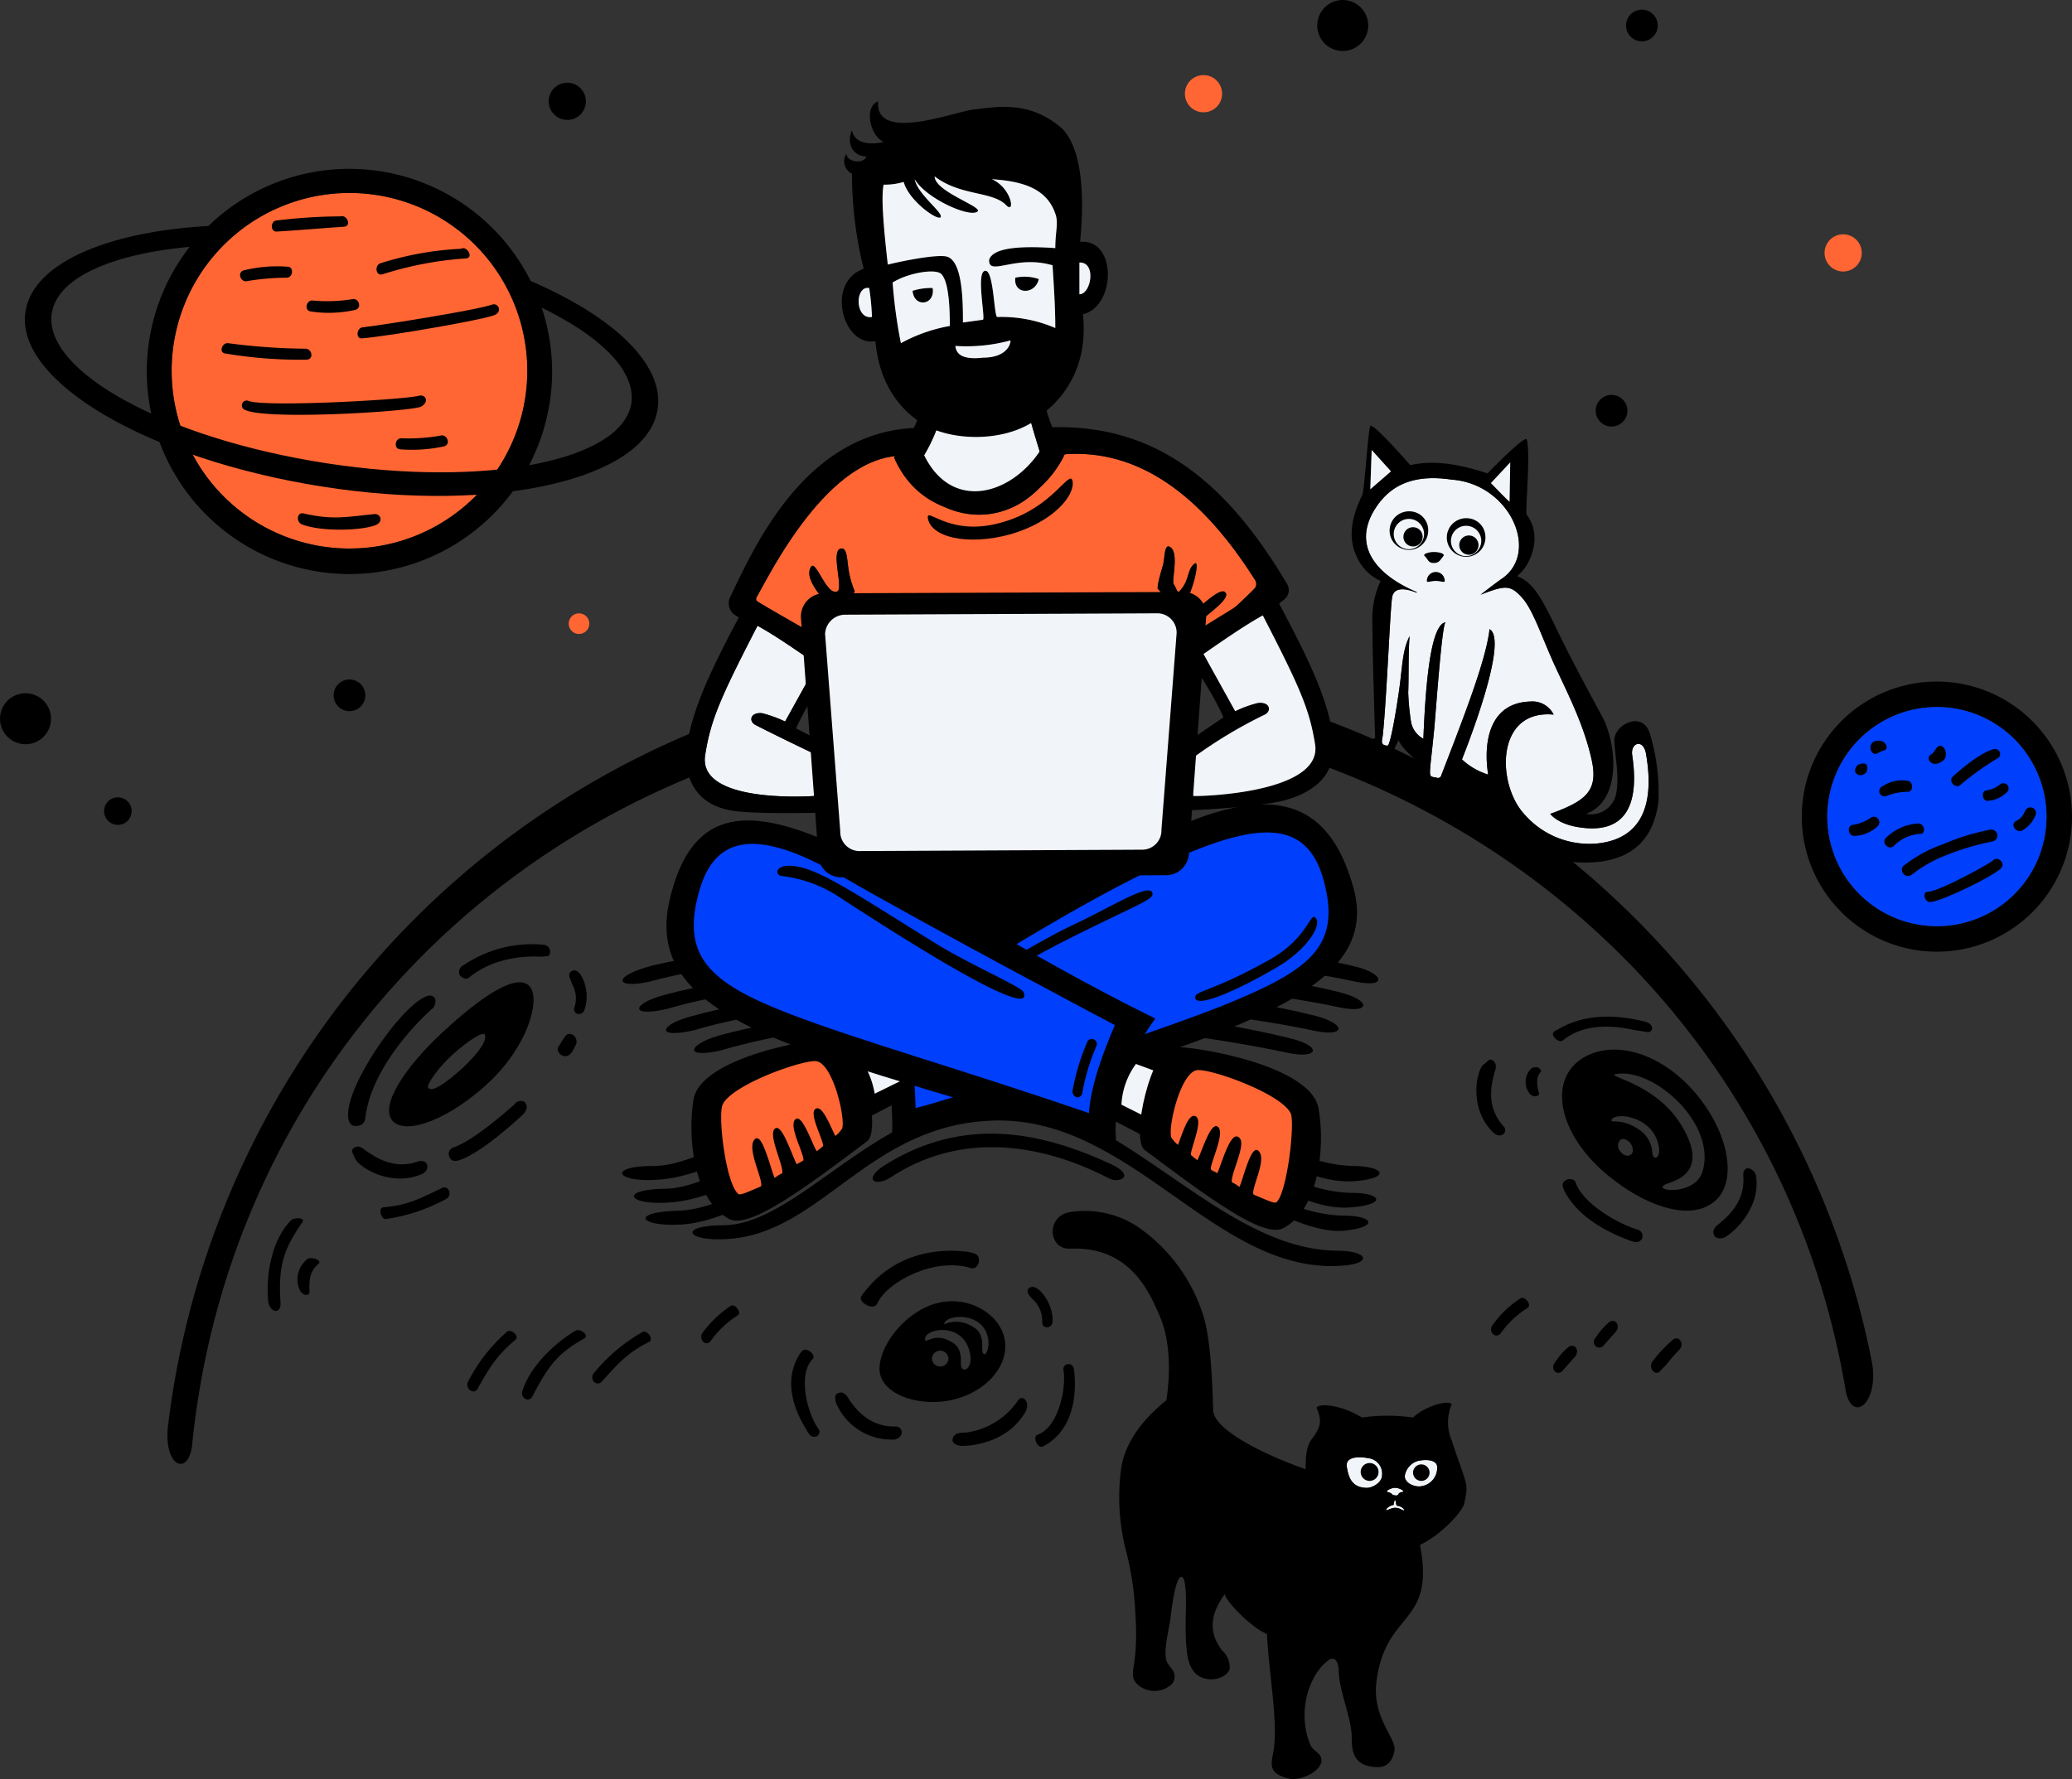 <svg id="Layer_1" data-name="Layer 1" xmlns="http://www.w3.org/2000/svg" viewBox="0 0 300.6 258.16"><rect x="0" y="0" width="300.6" height="258.16" fill="#333333" stroke="none"/><defs><style>.cls-1{fill:#f1f5f9;}.cls-2,.cls-4{fill:#f63;}.cls-3,.cls-5{fill:#003ffc;}.cls-3,.cls-4{stroke:#000;stroke-miterlimit:10;stroke-width:0.25px;}</style></defs><g id="MAN"><g id="SHADOW"><path d="M95.2,142.2c23.4-6.2,79.6-4.6,101.2.2,5.1,1.1,4.4-1.2,0-2.2-27.1-6.3-81.7-4.9-101.7-.1-6.5,1.7-5.3,3.7.5,2.1Z"/><path d="M129.3,170.8c9.1-6,20.4-5.6,31.6.2,1.5.8,4.1-.4,0-2.2-10.7-4.9-21.3-6.5-32.1,0-3.9,2.3-1.9,3.6.5,2Z"/><path d="M96.8,146.4c23.4-7,75.8-5,97.6-.2,4.4.9,4.6-1,0-2.2-25.4-6.4-76.6-5.5-98.1.4-4.5,1.2-5.2,3.3.5,2Z"/><path d="M100.7,149.5c23.4-7,68.3-4.6,90.1.1,4.4.9,4.6-1,0-2.2-25.4-6.4-69.2-5.9-90.6.1-4.5,1.2-5.2,3.3.5,2Z"/><path d="M104.7,152.4c23.4-7,60.4-4.3,82.2.4,4.4.9,5.1-1,0-2.2-25.5-6.2-61.3-6.2-82.7-.3-4.4,1.3-5.1,3.4.5,2.1Z"/><path d="M124.3,155.8c-11.9,5.6-22.5,13.4-29.5,13.4-6.7,0-5.5,2.4.5,2,8.8-.5,19-8.1,30-13.5a5,5,0,0,1-1-1.9Z"/><path d="M196.5,169.2c-8.1-.1-17.4-6.2-27.7-11.5a8.47,8.47,0,0,1-.4,1.7c11.2,5.7,20.9,12.6,28.1,12C201.7,171,201,169.3,196.5,169.2Z"/><path d="M123.5,159.7c-10.8,5.5-20.3,12.7-27,12.8s-5.5,2.4.5,2c8.4-.5,17.4-7.4,27.3-12.6a2.3,2.3,0,0,1-.8-2.2Z"/><path d="M196.1,173.1c-8.4-.1-17.9-6.9-28.4-12.5a1.61,1.61,0,0,1-.6,1.3l-.2.2c11.6,5.9,21.6,13.8,29.1,13.1,5.2-.4,4.5-2.1.1-2.1Z"/><path d="M125.4,163.7a2.28,2.28,0,0,1-.3-1.1c-10.2,5.4-18.8,12.9-26.9,13.1-6.7.2-5.5,2.3.5,2,8.2-.4,17.5-8,27.5-13.3a1.39,1.39,0,0,1-.8-.7Z"/><path d="M194.9,176.4c-8-.1-16.9-6.2-26.7-11.6a1.82,1.82,0,0,1-1.4,1.6c11.4,5.7,21.7,12.7,28.1,12.2,5.2-.5,4.4-2.2,0-2.2Z"/><path d="M105.5,179.8c13.8-.8,20.5-16.8,38.9-17.2,19.8-.4,31.8,21.9,49.7,21.1,5.2-.2,4.5-2.2,0-2.2-17.5-.1-31.6-22-49.4-21.8-17.2.2-28.8,18-39.7,18.1-6.7,0-5.5,2.4.5,2Z"/></g><path id="NECK" class="cls-1" d="M133.8,66.5a23.77,23.77,0,0,0,2.4-5.1c3.9,1.6,9.9.7,13.1-1.2.5,2.1,1.5,5.1,1.7,5.9-2.7,6.4-13.4,8.1-17.2.4Z"/><g id="SHIRT"><path id="SHIRT-2" class="cls-2" d="M172.9,91.6c.1-1.2,5.8-4.4,4.9-5.6s-5.3,4-5.6,3.1c-.1-.4-.5-1.2-.4-1.4,1.4-2.1,2.3-6.6,1.5-5.9-1.1.8-.7,2.4-2.1,3.9-.4.5-.4-.1-.9-.9-.4-.5.9-4.9-.7-5.5-.7-.2-.6,1.7-.9,2.8-.5,1.6-.9,3.3-.7,3.4,1.3,1.1,1.8,4.3,1.9,5.9,1.1,9.3-2.9,34.7-4.3,34.6-15.5-.6-30-.7-40.2,1.2-.6.1-5-31.2-4.2-32.6.4-5.8,1.9-6.9,2.8-8.8a13.14,13.14,0,0,1-.9-3.2c-.2-1.3-.2-2.9-.9-3-1.9-.2.2,5.7-.7,6.2-1.5.8-3.1-4.5-3.8-3.6-1,1.4.8,3.7,2.2,5.3.4.4-.3,2.5-.9,3.7a1,1,0,0,1-1.5.5L110,87.4a.54.54,0,0,1-.2-.8c1.8-3.1,9.7-19.3,20-20.4a1,1,0,0,1,.8.5c4,9.7,17.3,11.6,23.1-.1a1.45,1.45,0,0,1,1-.7c11.5-.7,20.4,7.2,27.4,18.3a1,1,0,0,1-.2,1.3c-.3.4-7.6,7.3-8.9,7.9-.2.3-.2-1.1-.1-1.8Z"/><path id="SHIRT-3" d="M132.7,62.1c-16.1.7-23.4,17.6-26.8,24.6a2.07,2.07,0,0,0,.8,2.6l10.1,5.9a3.09,3.09,0,0,1,1.5,2.3,350.16,350.16,0,0,1,1.9,38.4,471.61,471.61,0,0,0,50.7.4c.3-12.1,1.5-25.4,3.3-39.6L186.3,87a1.72,1.72,0,0,0,.4-2.3c-8.9-15-19.2-23.1-34.1-22.7C149.1,71.9,136.1,76.6,132.7,62.1Zm40.2,29.5c.1-1.2,5.8-4.4,4.9-5.6s-5.3,4-5.6,3.1c-.1-.4-.5-1.2-.4-1.4,1.4-2.1,2.3-6.6,1.5-5.9-1.1.8-.7,2.4-2.1,3.9-.4.5-.4-.1-.9-.9-.4-.5.9-4.9-.7-5.5-.7-.2-.6,1.7-.9,2.8-.5,1.6-.9,3.3-.7,3.4,1.3,1.1,1.8,4.3,1.9,5.9,1.1,9.3-2.9,34.7-4.3,34.6-15.5-.6-30-.7-40.2,1.2-.6.1-5-31.2-4.2-32.6.4-5.8,1.9-6.9,2.8-8.8a13.14,13.14,0,0,1-.9-3.2c-.2-1.3-.2-2.9-.9-3-1.9-.2.2,5.7-.7,6.2-1.5.8-3.1-4.5-3.8-3.6-1,1.4.8,3.7,2.2,5.3.4.4-.3,2.5-.9,3.7a1,1,0,0,1-1.5.5L110,87.4a.54.54,0,0,1-.2-.8c1.8-3.1,9.7-19.3,20-20.4a1,1,0,0,1,.8.5c4,9.7,17.3,11.6,23.1-.1a1.45,1.45,0,0,1,1-.7c11.5-.7,20.4,7.2,27.4,18.3a1,1,0,0,1-.2,1.3c-.3.4-7.6,7.3-8.9,7.9-.2.3-.2-1.1-.1-1.8Z"/><path d="M134.6,75.1c-.1-1.5,3.4,3,11.1.6,7.1-2.1,9.5-7.7,9.9-5.9.4,2.1-2.8,5.9-8.9,7.7-6.4,1.8-11.8.4-12.1-2.4Z"/></g><path id="NECK-2" d="M151.3,56.9a19.81,19.81,0,0,1-17.5,1.3c-.4,3.2-2.2,5.8-4.1,8.2,4.8,11.1,19.5,10.2,24.7-.3-.5-1.8-2.6-4.9-3.1-9.2Zm-17.5,9.6a23.77,23.77,0,0,0,2.4-5.1c3.9,1.6,9.9.7,13.1-1.2.5,2.1,1.5,5.1,1.7,5.9-2.7,6.4-13.4,8.1-17.2.4Z"/><g id="HEAD"><path d="M151.7,59.7c3.7-3,6.1-7.8,5.4-14.1,4.8-1.1,5-11-.4-10.5.8-8.2-.1-14.3-2.9-16.7-4.6-3.8-9.2-2.9-12.6-2.5-3,.4-14.3,4.8-13.8-1.2-2.1.8-1.2,5,.8,5.9-1.7.4-4.2.4-4.6-1.7-.8,1.7,0,3.8,2.1,3.8-.4,1.2-2.9.8-2.9-.4a2,2,0,0,0,.8,2.9A57.32,57.32,0,0,0,125.3,39c-5.6,2-3,11.4,1.7,10.5.5,5.5,2.9,9.2,6.1,11.5,4.5,3.4,14.2,3.4,18.6-1.3Zm4.9-21.6c2.5-.1,1.7,4.6,0,4.6Zm-30.5,3.7a34.69,34.69,0,0,1,.4,4.2C124,46.4,124,41.4,126.1,41.8Zm12.5,8.4a24.49,24.49,0,0,0,8-.8c0,.8-.8,2.5-4,2.5C139.1,52.3,138.7,51,138.6,50.2ZM128.2,26.8a9.55,9.55,0,0,0,2.9-.4c.8,2.9,5.4,6,5.4,5,0-.8-3.4-3.4-3.8-5.4,1.7,2.9,8.4,5.9,9.2,4.6.1-.8-6.3-2.9-6.3-5,3.8,2.9,8.4,2.1,10.4,4.2,1.3,1.3.8-2.5-2.1-3.8,4.2.3,7.9,1.2,9.2,5,.5,1.4,0,2.5,0,5-5.9-.4-9.1.1-9.6,1.7-.1,2.5,3.8-.8,9.2.8.2,3.1.4,6.2.4,9.1a19.68,19.68,0,0,0-8.4-1.6c-.5.1-.5-6.6-1.7-6.7-1.5-.1,0,6.9-.4,7.1l-2.9.4c0-2.9,0-9.2-2.5-9.6-2.1-.3-8.1,1.1-8.4,1.2-.6-5.3-1-9.9-.6-11.6Zm2.5,23a72.34,72.34,0,0,1-1.2-8.8c2.2-1.4,6.3-2.1,7.1-1.2s1.2,3.3,1.2,7.5a23.16,23.16,0,0,0-7.1,2.5Z"/><path class="cls-1" d="M156.6,38.1c2.5-.1,1.7,4.6,0,4.6V38.1m-30.5,3.7a34.69,34.69,0,0,1,.4,4.2C124,46.4,124,41.4,126.1,41.8Zm12.5,8.4a24.49,24.49,0,0,0,8-.8c0,.8-.8,2.5-4,2.5C139.1,52.3,138.7,51,138.6,50.2ZM128.2,26.8a9.55,9.55,0,0,0,2.9-.4c.8,2.9,5.4,6,5.4,5,0-.8-3.4-3.3-3.8-5.4,1.7,2.9,8.4,5.8,9.2,4.6.1-.8-6.3-2.9-6.3-5,3.8,2.9,8.4,2.1,10.4,4.2,1.3,1.3.8-2.5-2.1-3.8,4.2.3,7.9,1.2,9.2,5,.5,1.4,0,2.5,0,5-5.8-.4-9.1.1-9.6,1.7-.1,2.5,3.8-.8,9.2.8.2,3.1.4,6.2.4,9.1a19.68,19.68,0,0,0-8.4-1.6c-.5.1-.5-6.6-1.7-6.7-1.5-.1,0,6.9-.4,7.1l-2.9.4c0-2.9,0-9.2-2.5-9.6-2.1-.3-8.1,1.1-8.4,1.2-.6-5.3-1-9.9-.6-11.6Zm2.5,23a72.34,72.34,0,0,1-1.2-8.8c2.2-1.4,6.3-2.1,7.1-1.2s1.2,3.3,1.2,7.5a23.16,23.16,0,0,0-7.1,2.5Z"/><path d="M132.4,42.2a8.85,8.85,0,0,1,2.9-.4C135.7,44.3,132.6,44.7,132.4,42.2Z"/><path d="M147.3,40.3a6.29,6.29,0,0,1,3.4.2C150.2,42.8,147,42.8,147.3,40.3Z"/></g><path id="RIGHT_HEND" data-name="RIGHT HEND" d="M193.4,107.3c-.6-6.3-4.6-13.6-9.2-22.3l-13.1,8.1c2.1,3.7,4.8,7.3,6.4,11l-6.8,4.6a16.41,16.41,0,0,0,.6,8.8c.1.3,11.7-.4,15.2-1.4C191.4,114.7,193.9,111.9,193.4,107.3Zm-20.3,8.2a23.7,23.7,0,0,1-.2-5.4,66.82,66.82,0,0,1,10.6-6.4c1-.5.8-1.9-1-1.7a15.92,15.92,0,0,0-3.3,1.2l-4.6-8.3c2.9-2,5.9-4.1,8.6-5.6,5.3,10.3,6.8,13.6,7.6,18.8,1,7.2-17.6,7.5-17.7,7.4Z"/><path id="RIGHT_HEND-2" data-name="RIGHT HEND-2" class="cls-1" d="M173.1,115.5a23.7,23.7,0,0,1-.2-5.4,66.82,66.82,0,0,1,10.6-6.4c1-.5.8-1.9-1-1.7a15.92,15.92,0,0,0-3.3,1.2l-4.6-8.3c2.9-2,5.9-4.1,8.6-5.6,5.3,10.3,6.8,13.6,7.6,18.8,1,7.2-17.6,7.5-17.7,7.4Z"/><path id="LEFT_HEND" data-name="LEFT HEND" class="cls-1" d="M118.3,115.5c-.1,0-17.1,1.3-16-5.9.8-5.2,2.3-8.5,7.6-18.8,2.7,1.5,5.7,3.6,8.6,5.6l-4.6,8.3a18.61,18.61,0,0,0-3.3-1.2c-1.8-.2-2,1.2-1,1.7,2.1,1.1,8.7,4.3,8.8,4.3a25.52,25.52,0,0,1-.1,6Z"/><path id="LEFT_HEND-2" data-name="LEFT HEND-2" d="M115.5,105.7c1.6-3.7,4.3-7.3,6.4-11l-13.1-8.1c-4.7,8.7-8.6,16.1-9.2,22.3-.4,4.6,1.9,8.2,7.1,8.8,3.7.5,13.8.2,13.8.2a17.65,17.65,0,0,0,.4-9.4Zm2.8,9.8c-.1,0-17.1,1.3-16-5.9.8-5.2,2.3-8.5,7.6-18.8,2.7,1.5,5.7,3.6,8.6,5.6l-4.6,8.3a18.61,18.61,0,0,0-3.3-1.2c-1.8-.2-2,1.2-1,1.7,2.1,1.1,8.7,4.3,8.8,4.3a25.52,25.52,0,0,1-.1,6Z"/><g id="RIGHT_LEG" data-name="RIGHT LEG"><path id="RIGHT_ANKLE" data-name="RIGHT ANKLE" d="M120.4,151.3c3,4,3.8,6.4,4.9,11.2l9.6-5a20.94,20.94,0,0,0-4-11.3l-10.5,5.1Zm3.9,1.6,4.8-2.2a10.85,10.85,0,0,1,2.1,5.9l-4.3,2.1a12.72,12.72,0,0,0-2.6-5.8Z"/><path d="M129.3,166.4c.7-7.1-1.1-14.4-3.4-20.4,34.8-20,63.1-44.5,70.5-17C201.2,147,169.1,151.2,129.3,166.4Z"/><path class="cls-3" d="M132.7,160.9a51.45,51.45,0,0,0-2.1-13.9c6.6-3.5,25.1-16,39.6-22.4,11.1-4.9,19.1-6.4,21.8,2.6,2.9,9.8-1.5,13.4-13,18.2-9.6,4.1-45.7,15.8-46.3,15.5Z"/><path d="M173.4,144.8c.2,1.6,6.7-1.4,11.8-4.4,4.3-2.5,6.4-5.9,5.8-7-.9-1.6-.9,2.5-6.7,5.8-8.7,4.9-11,4.5-10.9,5.6Z"/><path d="M167.2,129.6c-.4-1.6-6.1,2.1-11.5,4.6s-20.7,11.7-20.2,12.9c.7,1.7,4.6-3.5,21-11.6,8.9-4.4,10.9-5,10.7-5.9Z"/><path d="M105.8,176.9c-5.1-2.7-6.1-11.6-5.2-17.3,1-6.2,17.3-9,21.1-9,3.1,0,6.3,13.4,4.1,15-9,6.8-17.1,12.8-20,11.3Z"/><path class="cls-4" d="M104.7,160.3c1.2-3,12.3-6.9,13.9-6.4,2.4.6,4.2,8.3,3.7,9.9a5,5,0,0,1-1.1,1.2c-.2.2-1.8-4.6-2.8-4s1.5,5,1.1,5.4a11.49,11.49,0,0,1-1,.8c-.3.2-2.1-5.4-3-4.7-1.1.9,1.7,5.6,1.1,6s-.4.2-1,.6c-.3.2-2.3-6.5-3.2-5.1-.7,1.2,1.8,5.9,1.1,6.4a4.13,4.13,0,0,0-1.1.7c-.3.3-1.8-6.7-2.8-5.7-1.3,1.3,1.7,6.5.8,6.9-1.7.7-2.9,1.3-3.3,1.1-1.9-1.3-3.1-11.4-2.4-13.1Z"/><path id="RIGHT_ANKLE-2" data-name="RIGHT ANKLE-2" class="cls-1" d="M124.3,152.9l4.8-2.2a10.85,10.85,0,0,1,2.1,5.9l-4.3,2.1a12.72,12.72,0,0,0-2.6-5.8Z"/></g><g id="LEFT_LEG" data-name="LEFT LEG"><path id="LEFT_ANKLE" data-name="LEFT ANKLE" d="M162.9,149.9a20.94,20.94,0,0,0-4,11.3l9.6,5c1.1-4.9,1.9-7.2,4.9-11.2l-10.5-5.1Zm5.2,13.1-5.4-2.7a10.85,10.85,0,0,1,2.1-5.9l5.7,2.1c-1.8,2.1-2.1,4-2.4,6.5Z"/><path id="LEFT_ANKLE-2" data-name="LEFT ANKLE-2" class="cls-1" d="M168.1,163l-5.4-2.7a10.85,10.85,0,0,1,2.1-5.9l5.7,2.1c-1.8,2.1-2.1,4-2.4,6.5Z"/><path d="M162,166.6c-.8-6.9,1.5-13.1,5.6-18.8-38.2-18.7-64.4-43.9-70.5-17C92.9,149.8,121.2,153.1,162,166.6Z"/><path class="cls-3" d="M158.1,161.7c-18.6-6.4-33.6-10.6-43.7-14.5-11.6-4.5-15.9-8.4-13-18.2,2.7-9.1,10.2-8,20.7-2,13.3,7.7,39.8,21.7,39.8,21.7-1.5,3.5-3.6,8.8-3.8,13Z"/><path d="M156.1,159.2h0a.72.72,0,0,0,.9-.5,30.5,30.5,0,0,1,2.1-7,.72.72,0,0,0-.5-.9h0a.72.72,0,0,0-.9.5,31.6,31.6,0,0,0-2.1,7A.94.94,0,0,0,156.1,159.2Z"/><path d="M148.5,144c-.3-.8-6.9-3.6-12.1-6.7-9.5-5.8-16.7-10.8-20.5-11.5-3.2-.7-3.7,1-2.6,1.3a19.34,19.34,0,0,1,8.5,3.1C139.1,141.5,149.8,147.3,148.5,144Z"/><path d="M186.2,178.2c5.1-2.7,6.1-11.6,5.1-17.3-1-6.2-17.3-9-21.1-9-3.1,0-6.3,13.4-4.1,15,9.1,6.8,17.2,12.9,20.1,11.3Z"/><path class="cls-4" d="M187.4,161.6c-1.2-3-12.3-6.9-13.9-6.4-2.4.6-4.2,8.3-3.7,9.9a5,5,0,0,0,1.1,1.2c.2.2,1.4-4.8,2.5-4.2s-1.1,5.2-.7,5.6a11.49,11.49,0,0,0,1,.8c.3.2,1.9-5.6,2.9-4.9,1.1.9-1.5,5.8-1,6.2s.4.2,1,.6c.3.2,2-6.8,3.2-5.1.8,1.1-1.8,5.9-1.1,6.4a4.13,4.13,0,0,1,1.1.7c.3.3,1.7-6.3,2.7-5.3,1.3,1.3-1.6,6.1-.6,6.4,1.7.7,2.9,1.3,3.3,1.1,1.6-1.1,2.8-11.3,2.2-13Z"/></g><path id="LAPTOP" d="M119.3,86.1l52.6-.2a3.35,3.35,0,0,1,3.1,3.5l-2.5,34.1a3.35,3.35,0,0,1-3.1,3.5l-47.6.3a3.35,3.35,0,0,1-3.1-3.5l-2.5-34.1A3.38,3.38,0,0,1,119.3,86.1Z"/><path id="LAPTOP-2" class="cls-1" d="M122.5,89.2,168,89a2.8,2.8,0,0,1,2.7,2.9l-2.2,28.5a2.8,2.8,0,0,1-2.7,2.9l-41.2.2a2.8,2.8,0,0,1-2.7-2.9L119.7,92a2.93,2.93,0,0,1,2.8-2.8Z"/></g><g id="PLANET"><g id="LEFT_CRATER" data-name="LEFT CRATER"><path d="M76.9,143.2c-1.8-2.2-7.1,1.4-12.7,6.6S55,160.6,57,162.7s8.4-.4,14-5.7,7.4-11.9,5.9-13.8Zm-9.7,11.7c-2.3,2.1-4.6,3.8-5.1,2.9-.2-.4,1.3-2.7,3.6-4.8s4.4-3.3,4.6-2.9C70.8,150.9,69.4,152.8,67.2,154.9Z"/><path d="M65.8,166.5a1,1,0,0,0-.6,1.4c.2.4.5.8,1.6.4,3.4-1.2,9-6.5,9.1-6.6.7-.8.6-1.3.2-1.8a1.13,1.13,0,0,0-1.5.4c-.4.3-5.6,5.1-8.8,6.2Z"/><path d="M60.8,168.5c-3.8,1.4-6.6-.8-7.7-1.5-.3-.2-1.1-1.1-1.9-.3-.3.3,0,.7.3,1.4.5,1.2,4.9,4.1,9.4,2.4.3-.1,1.1-.4,1.1-1.2s-.8-.9-1.2-.8Z"/><path d="M63.1,144.9c-.3-.6-1-.5-1.5-.2C58,146.3,50.2,157.5,50.5,162c0,.6.3,1.4,1,1.4s1.4-.2,1.5-1.2c.8-6.7,6.7-13.2,9.9-16,.2-.3.4-1,.2-1.3Z"/><path d="M66.7,141.5h0c.3.4.9.7,1.3.4,3.7-3.1,8.5-3.1,9.7-3.1a7.7,7.7,0,0,0,1.9-.1,1,1,0,0,0-.7-1.6,17.67,17.67,0,0,0-11.7,3,1.05,1.05,0,0,0-.5,1.4Z"/><path d="M83.3,146.3a.73.73,0,0,0,.4.8.85.85,0,0,0,1.1-.6c.8-2.2-.1-4.9-1-5.5a.73.73,0,0,0-1.2.7c.1.4.4,1,.4,1.1a4.21,4.21,0,0,1,.3,3.5Z"/><path d="M83.2,152.3l.3-.6a1.08,1.08,0,0,0,0-1.1.94.94,0,0,0-1.2-.5c-.3.1-1,1.4-1.3,1.8-.5.8,1.2,2.4,2.2.4Z"/></g><path d="M100.6,112.2a7.36,7.36,0,0,1,.1-6A125.34,125.34,0,0,0,24.4,206.7c-.8,6.3,3.1,7.7,3.5,2.7,4.6-44.7,33.2-80.8,72.9-96.9A1.24,1.24,0,0,0,100.6,112.2Z"/><path d="M271.6,197.8a125.25,125.25,0,0,0-79.7-93.5v.4a5.44,5.44,0,0,1,0,1.8,11.33,11.33,0,0,1-.6,4.1.35.35,0,0,1-.1.2c39.5,14.3,69.2,47.9,76.5,90.6.8,5.4,4.9,2.4,3.9-3.6Z"/><g id="CENTER_CRATER" data-name="CENTER CRATER"><path d="M145.7,194.1c-.9-3.8-5.9-6.5-10.7-4.7-3.9,1.5-7.2,5.6-7.4,9-.2,3.9,5.7,5.9,10.7,4.7s8.3-5.2,7.4-9ZM137,192c.6-1.4,6-1.6,6.4,2.6.1,1.9-.9,2.6-.9,1.1,0-.8.1-2.2-1.1-3-2.8-1.9-4.7-.1-4.4-.7Zm-2.8,2.4c-.2-1.7,6-2.8,6.6,2.5.2,1.9-1.4,2.5-1.4,1,0-.8.1-2.2-1.1-3-2.7-1.8-4,.2-4.1-.5Zm2.2,3.9a1.2,1.2,0,0,1-1.2-1.1,1.2,1.2,0,0,1,2.4,0A1.2,1.2,0,0,1,136.4,198.3Z"/><path d="M127.3,189.1c1.4-3.1,8.3-6.7,13.5-5.1.8.3,1.4-.7,1.2-1.4-.1-.5-.4-.8-2-1-5.9-.6-10.9,1.4-14.2,5.4-.8,1-1.2,1.3-.7,1.9.2.3,1.7,1.3,2.2.2Z"/><path d="M150.1,186.8c-.6-.2-1.3.2-.9,1a3.78,3.78,0,0,0,.8.9,4.37,4.37,0,0,1,1.2,3.3.64.64,0,0,0,.6.6.82.82,0,0,0,.9-.9c.1-2.3-1.6-4.6-2.6-4.9Z"/><path d="M129.9,207c-4,.1-6-2.9-6.7-3.9-.2-.3-.7-1.4-1.7-.9-.4.2-.4.7-.2,1.4a8.73,8.73,0,0,0,8.1,5.3,1.34,1.34,0,0,0,1.4-.8.87.87,0,0,0-.9-1.1Z"/><path d="M147.5,203.5a10.88,10.88,0,0,1-7.5,4.4c-.3,0-1.7-.1-1.8,1-.1.4.4.8,1.1.9,1.3.1,6.7-.3,9.4-4.8.2-.3.6-1.3,0-1.9s-1,.1-1.2.4Z"/><path d="M117.9,197.2c.4-.4-.2-1.1-.8-1.3-.4-.1-.7-.1-1.2.8-1.8,3-1.4,6.7,1,10.6.5.9.7,1.2,1.3,1.2a.72.72,0,0,0,.5-1.2c-1.6-2.3-3-7.8-.8-10.1Z"/><path d="M150.5,208.2c-.5.2-.3,1.1.1,1.5s.6.3,1.4-.2c2.9-1.9,4.2-5.4,3.9-9.9-.1-1-.1-1.4-.6-1.6a.74.74,0,0,0-1,.9c.4,2.7-.8,8.3-3.8,9.3Z"/></g><g id="RIGHT_CRATER" data-name="RIGHT CRATER"><path d="M225.4,150.4h0c.2.4.9.9,1.3.6,3.9-3.2,9.4-1.7,10.6-1.5.9.1,1.9.4,2.1.2.6-.4.2-1.2-.6-1.4-3.8-1-8.7-1.4-12.8,1.1-.6.2-.9.6-.6,1Z"/><path d="M228.6,171.6c-.2-.6-1.1-.6-1.5-.3s-.6.6-.1,1.6c1.7,3.2,5.1,5.5,9.4,7.1,1,.4,1.4.3,1.8-.2a1,1,0,0,0-.7-1.4c-2.5-.7-7.9-3.7-8.9-6.8Z"/><path d="M252.9,170.5c.4,4-2.5,6.2-3.4,7-.2.2-1.3.8-.8,1.8.2.4.9.5,1.4.3,1-.4,5.2-3.9,4.7-8.6a1.46,1.46,0,0,0-.9-1.4c-.8-.3-1,.5-1,.9Z"/><path d="M223.5,155.6c.2-.2-.1-.5-.2-.6a1.07,1.07,0,0,0-1.2.1,2.75,2.75,0,0,0-.1,3.7c.4.4,1.2.4,1.3-.1-.1-.3-.7-2.3.2-3.1Z"/><path d="M218.1,163.4c-2.7-3-1.6-6.4-1.3-7.7.1-.3.6-1.4-.4-1.9-.4-.2-.6.3-1.2.7-1,.9-2.1,6.1,1.2,9.6.2.2.8.9,1.5.6a.77.77,0,0,0,.2-1.3Z"/><path d="M245.6,158.2c-5.2-5.8-11.8-7.2-15.9-4.7-5,3-3.8,10.5,2.8,16.4,5.7,5,12.3,7.3,15.9,4.7C252.4,171.8,250.8,164,245.6,158.2Zm-9.1,9.4c-.4.3-1.1,0-1.5-.6a1.19,1.19,0,0,1,.1-1.6c.4-.3,1.1,0,1.5.6S237,167.4,236.5,167.6Zm3.2-.5a4.26,4.26,0,0,0-1.8-3.1c-2.7-1.9-4.3-.9-4.1-1.5.6-1.2,5.9-.5,6.8,3.6C241.1,168.2,239.7,168.6,239.7,167.1ZM247,170c-1.1,3.7-7.8,2.8-5.2,1.8,1.3-.5,6.2-1.7,2.2-8.4-3.6-6.1-10.9-7.2-9.7-7.5,5.3-1.2,14.8,7,12.7,14.1Z"/></g><path d="M40.7,189.1c-.4-5.7.6-8,3.2-11.8.4-.6-1.2-.7-1.7-.2-2.5,2.5-3.7,7.3-3.3,11.7.2,1.7,1.9,2,1.8.3Z"/><path d="M44.9,187.5c-.1-2.2.2-3.1,1.3-4.1.6-.5-1-1.1-1.6-.7a3.77,3.77,0,0,0-1.3,4c.4,1.5,1.6,1.4,1.6.8Z"/><path d="M77.2,202.7c2.4-4.6,3.7-6.3,7.6-8.5.7-.4-.6-1.5-1.3-1.1-2.6,1.5-6.5,4.9-7.7,8.7-.4,1,.9,1.8,1.4.9Z"/><path d="M69.3,201.5c1.9-3.4,2.9-4.9,5.5-7.1.6-.5-.7-1.7-1.3-1.1a24.31,24.31,0,0,0-5.6,7.2C67.4,201.5,68.8,202.5,69.3,201.5Z"/><path d="M87.3,200.5c2.6-2.9,3.8-4.2,6.9-5.8.7-.4-.4-1.8-1-1.4a25.31,25.31,0,0,0-7,5.9c-.8.9.3,2.1,1.1,1.3Z"/><path d="M103.1,194.6a13.76,13.76,0,0,1,3.9-3.7c.7-.4-.4-1.8-1-1.4a16.36,16.36,0,0,0-4,3.8c-.8,1,.4,2.2,1.1,1.3Z"/><path d="M64.1,172.4c-3.5,1.7-5.1,2.5-8.5,2.8-.8.1-.3,1.8.4,1.7a26.22,26.22,0,0,0,8.7-2.9c1-.5.4-2.1-.6-1.6Z"/><path d="M217.7,193.5a13.76,13.76,0,0,1,3.9-3.7c.7-.4-.4-1.8-1-1.4a14.72,14.72,0,0,0-4,3.8c-.8.9.3,2.2,1.1,1.3Z"/><path d="M240.9,198.9c1.4-1.4,1.4-1.7,2.7-3,.9-.9-.1-2.3-1-1.4a20.94,20.94,0,0,0-2.9,3.1c-.6,1,.5,2.2,1.2,1.3Z"/><path d="M226.7,198.9c.8-.9,1.4-1.6,1.7-1.9,1-1.1-.1-2.3-1-1.4a10.12,10.12,0,0,0-1.8,2.1c-.8.9.3,2.1,1.1,1.2Z"/><path d="M232.6,195.3c.8-.9,1.4-1.6,1.7-1.9,1-1.1-.1-2.3-1-1.4a10.12,10.12,0,0,0-1.8,2.1c-.8.8.3,2,1.1,1.2Z"/></g><g id="BLUE_PLANET" data-name="BLUE PLANET"><path d="M281,98.9a19.6,19.6,0,1,0,19.6,19.6A19.63,19.63,0,0,0,281,98.9Zm0,35.5a15.9,15.9,0,1,1,15.9-15.9A15.88,15.88,0,0,1,281,134.4Z"/><path class="cls-5" d="M281,134.4a15.9,15.9,0,1,1,15.9-15.9A15.88,15.88,0,0,1,281,134.4Z"/><path d="M277.4,126.9a19.13,19.13,0,0,1,5.2-2.9,37.18,37.18,0,0,1,6.5-1.9.87.87,0,1,0-.4-1.7,33.38,33.38,0,0,0-6.8,2.1,19.44,19.44,0,0,0-5.8,3.2.89.89,0,0,0,1.3,1.2Z"/><path d="M278.6,121c.9,0,.6-1.6-.4-1.5a7.28,7.28,0,0,0-4.6,2.1c-.7.7.4,1.8,1.1,1.2A5.92,5.92,0,0,1,278.6,121Z"/><path d="M276.7,114.9c.9.1,1-1.5,0-1.6a5.07,5.07,0,0,0-3.6.8.76.76,0,0,0,.6,1.4A8.39,8.39,0,0,1,276.7,114.9Z"/><path d="M279.7,129.4c-.9,0-.5,1.6.4,1.5,1.8-.2,9-3.7,10.2-4.9.7-.7-.4-1.8-1.1-1.2-.1.3-7.9,4.6-9.5,4.6Z"/><path d="M289.7,110.1a.73.73,0,0,0-.4-1.4c-1.8.4-4.7,2.8-6,4-.7.7.4,1.8,1.1,1.2a41.36,41.36,0,0,1,5.3-3.8Z"/><path d="M268.8,119.7c-.9.1-.7,1.6.2,1.6a5.14,5.14,0,0,0,3.4-1.4.8.8,0,0,0-.9-1.3A6.26,6.26,0,0,1,268.8,119.7Z"/><path d="M288.2,114.7c-.9.1-.6,1.7.3,1.5a4.23,4.23,0,0,0,2.6-1.2.75.75,0,0,0-.9-1.2,4.14,4.14,0,0,1-2,.9Z"/><path d="M292.4,119.2c-.8.5.2,1.8,1,1.3a4.36,4.36,0,0,0,1.9-2.2.81.81,0,0,0-1.4-.8C293.5,118.2,293.5,118.6,292.4,119.2Z"/><path d="M280.1,109.5c-.8.6.1,1.6,1,1.3,1.2-.4,1.2-1,1.2-1.4,0-1-.9-1.6-1.4-.8S280.3,109.4,280.1,109.5Z"/><path d="M273.3,108.9c.8-.2.3-1.3-.5-1.4-1.1-.1-1.3.4-1.4.7-.2.7.4,1.5,1,1.1a4.93,4.93,0,0,1,.9-.4Z"/><path d="M270.8,112c.1-.2.3-1.2-.4-1.2-.9,0-1.1.4-1.2.7-.3.7.4,1,.7,1a1.15,1.15,0,0,0,.9-.5Z"/></g><g id="STARS"><circle cx="194.8" cy="3.7" r="3.7"/><circle cx="238.2" cy="3.7" r="2.3"/><circle cx="3.7" cy="104.3" r="3.7"/><circle cx="50.7" cy="100.9" r="2.3"/><circle cx="17.1" cy="117.7" r="2"/><circle class="cls-2" cx="174.6" cy="13.6" r="2.7"/><circle class="cls-2" cx="84" cy="90.5" r="1.5"/><circle cx="233.8" cy="59.6" r="2.3"/><circle class="cls-2" cx="267.4" cy="36.7" r="2.7"/><circle cx="82.3" cy="14.7" r="2.7"/></g><g id="ORANGE_PLANET" data-name="ORANGE PLANET"><path class="cls-2" d="M50.7,79.6A25.8,25.8,0,1,1,76.5,53.8,25.8,25.8,0,0,1,50.7,79.6Z"/><path d="M36.1,58.2a.7.7,0,1,0-.5,1.3c3.2,1.5,24.2.2,25.5-.5,1.1-.6.8-1.7-.2-1.6-1.9.6-22.1,1.7-24.8.8Z"/><path d="M52.6,47.5c-.9.1-1,1.7-.1,1.6,3.8-.3,17.7-2.7,19.3-3.4,1.1-.5.5-1.8-.4-1.5-2.2.8-16.1,3-18.8,3.3Z"/><path d="M33.1,49.8c-.9-.1-1.4,1.4-.4,1.5a66.71,66.71,0,0,0,11.7.9c1.2,0,.9-1.6-.1-1.6a89.39,89.39,0,0,1-11.2-.8Z"/><path d="M58.2,63.6c-.9,0-1.1,1.5-.2,1.6a22.12,22.12,0,0,0,6.3-.4c1.2-.2.6-1.8-.3-1.6a26.89,26.89,0,0,1-5.8.4Z"/><path d="M41.6,40.3c.9,0,1.1-1.6.1-1.6a20.32,20.32,0,0,0-6.2.5c-1.2.2-.6,1.8.3,1.6a34.81,34.81,0,0,1,5.8-.5Z"/><path d="M45.3,43.6c-.9,0-1.2,1.5-.2,1.6a17.47,17.47,0,0,0,6.3-.2c1.2-.2.7-1.7-.2-1.6a22.68,22.68,0,0,1-5.9.2Z"/><path d="M44,74.5c-.9-.2-1.1,1.2-.2,1.6,2.9,1.1,8.7.9,10.7.1,1.2-.5.7-1.7-.2-1.6-4,.4-6,.9-10.3-.1Z"/><path d="M40.1,32c-.9.1-.9,1.7.1,1.6,3.3-.2,6.7-.5,9.7-.7,1.2-.1.4-1.8-.5-1.5A78.82,78.82,0,0,0,40.1,32Z"/><path d="M55.2,38.2c-.9.3-.7,1.9.3,1.6a50.88,50.88,0,0,1,12.1-2.3c1.2-.1.1-1.9-.7-1.4a45.89,45.89,0,0,0-11.7,2.1Z"/><path d="M50.7,24.5A29.4,29.4,0,1,0,80.1,53.9,29.45,29.45,0,0,0,50.7,24.5Zm0,55.1A25.8,25.8,0,1,1,76.5,53.8,25.8,25.8,0,0,1,50.7,79.6Z"/><path d="M75.1,40c.4,1.3.7,2.3,1,3.5,10.1,4.4,16.2,9.9,15.5,15-1.3,8.4-21.2,12.3-44.4,8.7S6.3,53.9,7.5,45.5c.8-5.4,9.3-8.9,21.4-9.8,1.1-.9,2.2-2,3.4-3-15.8.5-27.5,5.2-28.6,12.5-1.6,10.1,17.7,21.4,43,25.4s47.2-1.1,48.7-11.2c1.1-6.8-7.2-14.2-20.3-19.4Z"/></g><g id="CAT"><path class="cls-1" d="M231.7,122.4a12.47,12.47,0,0,1-10.6-4.3c-4-4.4-4.1-15.2,4.3-14.4a3.44,3.44,0,0,0-3.4-1.9c-6.1.2-6.8,6.2-6.1,10.6a9.72,9.72,0,0,1-3.8-2.2c3.1-7.9,6.2-17.7,4-18.9-.5,4.5-3.8,12.9-7,21.2a.51.51,0,0,1-.5.4,4.33,4.33,0,0,0-.5-.1c-1-.2-.7,0,0-7.3.4-4.8,1.1-14.5,1.6-15.2-2.2.4-2.9,9.3-3.2,16.9a3.47,3.47,0,0,1-1.8-2.5,36.64,36.64,0,0,1-.4-4.2c.1-2.4,0-5.7.2-8.2-.9,1.8-1,3.6-1.3,6.1-.2,2-1.4,9.8-1.9,9.8-1.1,0-.8-.8-.7-1.4.6-5.6,1.1-19.2,1.4-20.3s1.5-1.3,3.5-.5c0,0,.1,0,0-.1-5.2-2.2-9.2-6.1-6.4-11.4,2.1-3.8,5.5-5.8,11.5-4.9,8.4.6,12.8,10.4,7.4,14.3-.9.6-3.2,2.4-3.2,2.4,3.6-1.4,4.3-1.4,5.9.3s2.7,5.1,4.6,9.4c1.8,4,4.4,8.8,5.6,14.2,1,4.5-.7,6-6,7.9,0,0,1,1.4,3.9,1.9,5.1.9,9.4-.9,8-10.4-.3-1.8,1.6-2.5,2-.2,1.6,9.3-2.2,12.5-7.1,13Z"/><path d="M204.4,74.2a2.8,2.8,0,1,0,2.8,2.8A2.73,2.73,0,0,0,204.4,74.2Zm0,5.5a2.2,2.2,0,1,1,2.2-2.2A2.22,2.22,0,0,1,204.4,79.7Z"/><path d="M212.7,75.2a2.8,2.8,0,1,0,2.8,2.8A2.73,2.73,0,0,0,212.7,75.2Zm0,5.5a2.2,2.2,0,1,1,2.2-2.2A2.22,2.22,0,0,1,212.7,80.7Z"/><circle cx="205" cy="77.9" r="1.4"/><circle cx="213.1" cy="79.1" r="1.4"/><path d="M209.4,80.7c-.5.6-.6,1-1.4,1s-.8-.5-1.3-1c-.4-.3.6-.6,1.3-.6S209.7,80.3,209.4,80.7Z"/><path d="M209.6,84.3c0,.3-.6,0-1.3,0s-1.3.3-1.3,0a1.3,1.3,0,0,1,2.6,0Z"/><path d="M239.4,106.6c-1-3.7-5.4-1.4-5.2,1,.2,2.9.7,4.9.3,7.4a3.72,3.72,0,0,1-4.4,3.1c4.5-1.6,4.8-8.4,2.7-13.4-.4-.9-4.4-8-7.2-13.9-2.5-5.2-3.6-6.4-5.5-7.2a7.1,7.1,0,0,0,1.2-1.3c1.4-2.1,2-5.2.2-7.6-.3,0,.6-8.8,0-10.9-.2-.8-5.7,4.9-5.7,4.9-3.9-1.3-7.7-2-11.2-1.2,0,0-5.3-6.1-5.8-5.7-.3.3-.9,10.1-1.2,10.1-1.3,2.7-2.2,5.8-.8,8.8a6.82,6.82,0,0,0,3.5,3.6,13,13,0,0,0-1.2,6.1c0,4.2.4,16.6.4,16.7-3,1.2-1.9,2.5,1,3.7,1.1.1,1.5-1,1.6-1.6a17.33,17.33,0,0,1,.8-1.8c.5,1.3,2.7,3,3.4,3.7-.1,1.6.1.2,0,2.1l-1.5,1c-1.1,1.6,4.5,4.3,5.6,2.7l.2-2.9c.1-.2.1-.3.2-.5,1.2.7,2.4,1.4,3.5,1.9-.1,0-.2,0-.2-.1-2.7-.7-3.4,2.7-1.8,3.3,2.6,1.1,7.1,4.7,9.8,5.4,14.9,3.9,17.9-2.8,18.5-7.7a29.2,29.2,0,0,0-1.2-9.7ZM219.1,67.1l-.1,5.7c-.1,0-2.7-2.7-2.7-2.7l2.8-3ZM199,65.3l2.8,3.1-3,2.6Zm32.7,57.1a12.47,12.47,0,0,1-10.6-4.3c-4-4.4-4.1-15.2,4.3-14.4a3.44,3.44,0,0,0-3.4-1.9c-6.1.2-6.8,6.2-6.1,10.6a9.72,9.72,0,0,1-3.8-2.2c3.1-7.9,6.2-17.7,4-18.9-.5,4.5-3.8,12.9-7,21.2a.51.51,0,0,1-.5.4,4.33,4.33,0,0,0-.5-.1c-1-.2-.7,0,0-7.3.4-4.8,1.1-14.5,1.6-15.2-2.2.4-2.9,9.3-3.2,16.9a3.47,3.47,0,0,1-1.8-2.5,36.64,36.64,0,0,1-.4-4.2c.1-2.4,0-5.7.2-8.2-.9,1.8-1,3.6-1.3,6.1-.2,2-1.4,9.8-1.9,9.8-1.1,0-.8-.8-.7-1.4.6-5.6,1.1-19.2,1.4-20.3s1.5-1.3,3.5-.5c0,0,.1,0,0-.1-5.2-2.2-9.2-6.1-6.4-11.4,2.1-3.8,5.5-5.8,11.5-4.9,8.4.6,12.8,10.4,7.4,14.3-.9.6-3.2,2.4-3.2,2.4,3.6-1.4,4.3-1.4,5.9.3s2.7,5.1,4.6,9.4c1.8,4,4.4,8.8,5.6,14.2,1,4.5-.7,6-6,7.9,0,0,1,1.4,3.9,1.9,5.1.9,9.4-.9,8-10.4-.3-1.8,1.6-2.5,2-.2,1.6,9.3-2.1,12.5-7.1,13Z"/><path class="cls-1" d="M219.1,67.1l-.1,5.7c-.1,0-2.7-2.7-2.7-2.7l2.8-3Z"/><path class="cls-1" d="M199,65.3l2.8,3.1-3,2.6Z"/></g><path class="cls-1" d="M198.1,215.9c-2.2-.1-2.5-1.9-2.7-3-.3-1.7,2.1-1.5,3.1-1.3a2.25,2.25,0,0,1,2,2.5C200.5,215.1,199.1,216,198.1,215.9Zm4.3,0c.6,0,1.5.5,1.1.6-.9.1-.4.6-1.1.5s-.1-.2-1.1-.5C200.9,216.4,201.8,215.9,202.4,215.9Zm0,2.9c-.6,0-1.3.5-1.3.3s.5-.6,1-.7a.1.1,0,0,0,.1-.1c0-.2.1-.6.2-.6s.1.5.2.7a.1.1,0,0,0,.1.1c.7.1,1,.5,1,.6,0,.3-.5-.3-1.3-.3Zm3.5-3.1c-1,0-2.1-.6-2.1-1.5a2.69,2.69,0,0,1,1.9-2.2c1.4-.3,2.8-.1,2.8.9a2.69,2.69,0,0,1-2.6,2.8Z"/><circle cx="198.7" cy="213.6" r="1.3"/><circle cx="206.2" cy="213.7" r="1.2"/><path d="M210.6,209a6.7,6.7,0,0,1,0-5.2c-.2-.7-3.7.1-5.6,1.9a26.14,26.14,0,0,0-7.4,0c-3.5-2.1-6.5-2-6.6-1.4.7,1.6.8,2.6-.6,4.4-1.1,1.4-.9,3.2-1,4.5-4.6-1.6-13.3-5.4-13.4-8.6-.1-3.4-.3-10-1.4-13.6a24.64,24.64,0,0,0-9-12.6,13.83,13.83,0,0,0-10.4-2.5c-3.5.6-3.1,5.4,0,5.3,8.8-.4,11.6,6.4,13.1,9.9,2.2,5.2.9,12.1.9,12.1-3.2,2.6-6.1,6-6.6,10.3a31.23,31.23,0,0,0,.7,11.3,43.56,43.56,0,0,1,1.4,9.1c.6,8.3-1.2,8.8.2,10.4a3.62,3.62,0,0,0,4.7.4,1.6,1.6,0,0,0,.6-2.2c-.2-.4-.9-1.1-1-1.6-.4-1.5.4-4.5.6-6,1-8.5,2-5.6,2-5.6.6,2.7-.1,6.4.4,10.4.2,1.9.9,3.5,2.7,3.9s3.4-.6,3.5-1.5a3.27,3.27,0,0,0-1.1-2.6c-2.3-3-1.4-5.7.4-8.2,0,1,4.1,5.1,6.1,5.8.4,6.8,1.7,13.2.9,17.3-.3,1.6-.7,3,2.3,3.7,1.9.4,5.4-1.4,4.6-3.2-.2-.5-1.3-1.1-1.5-1.7-2-4.9-.1-10.1,2.4-12.1.9-.8,1.5-.4,1.7,1,0,3.2,1.8,6.9,1.9,9.8,0,2,.1,4.2,3.2,4.5,1.7.2,2.6-.5,3-2.3s-3.3-4.8-2.6-10.1c1.3-10.4,8.6-8.1,6.3-19.8,3.1-1.5,6-4.7,6.4-5.9.7-3.3.5-2.3-1.8-9.3Zm-12.5,6.9c-2.2-.1-2.5-1.9-2.7-3-.3-1.7,2.1-1.5,3.1-1.3a2.25,2.25,0,0,1,2,2.5C200.5,215.1,199.1,216,198.1,215.9Zm4.3,0c.6,0,1.5.5,1.1.6-.9.1-.4.6-1.1.5s-.1-.2-1.1-.5C200.9,216.4,201.8,215.9,202.4,215.9Zm0,2.9c-.6,0-1.3.5-1.3.3s.5-.6,1-.7a.1.1,0,0,0,.1-.1c0-.2.1-.6.2-.6s.1.5.2.7a.1.1,0,0,0,.1.1c.7.1,1,.5,1,.6,0,.3-.5-.3-1.3-.3Zm3.5-3.1c-1,0-2.1-.6-2.1-1.5a2.69,2.69,0,0,1,1.9-2.2c1.4-.3,2.8-.1,2.8.9a2.69,2.69,0,0,1-2.6,2.8Z"/></svg>